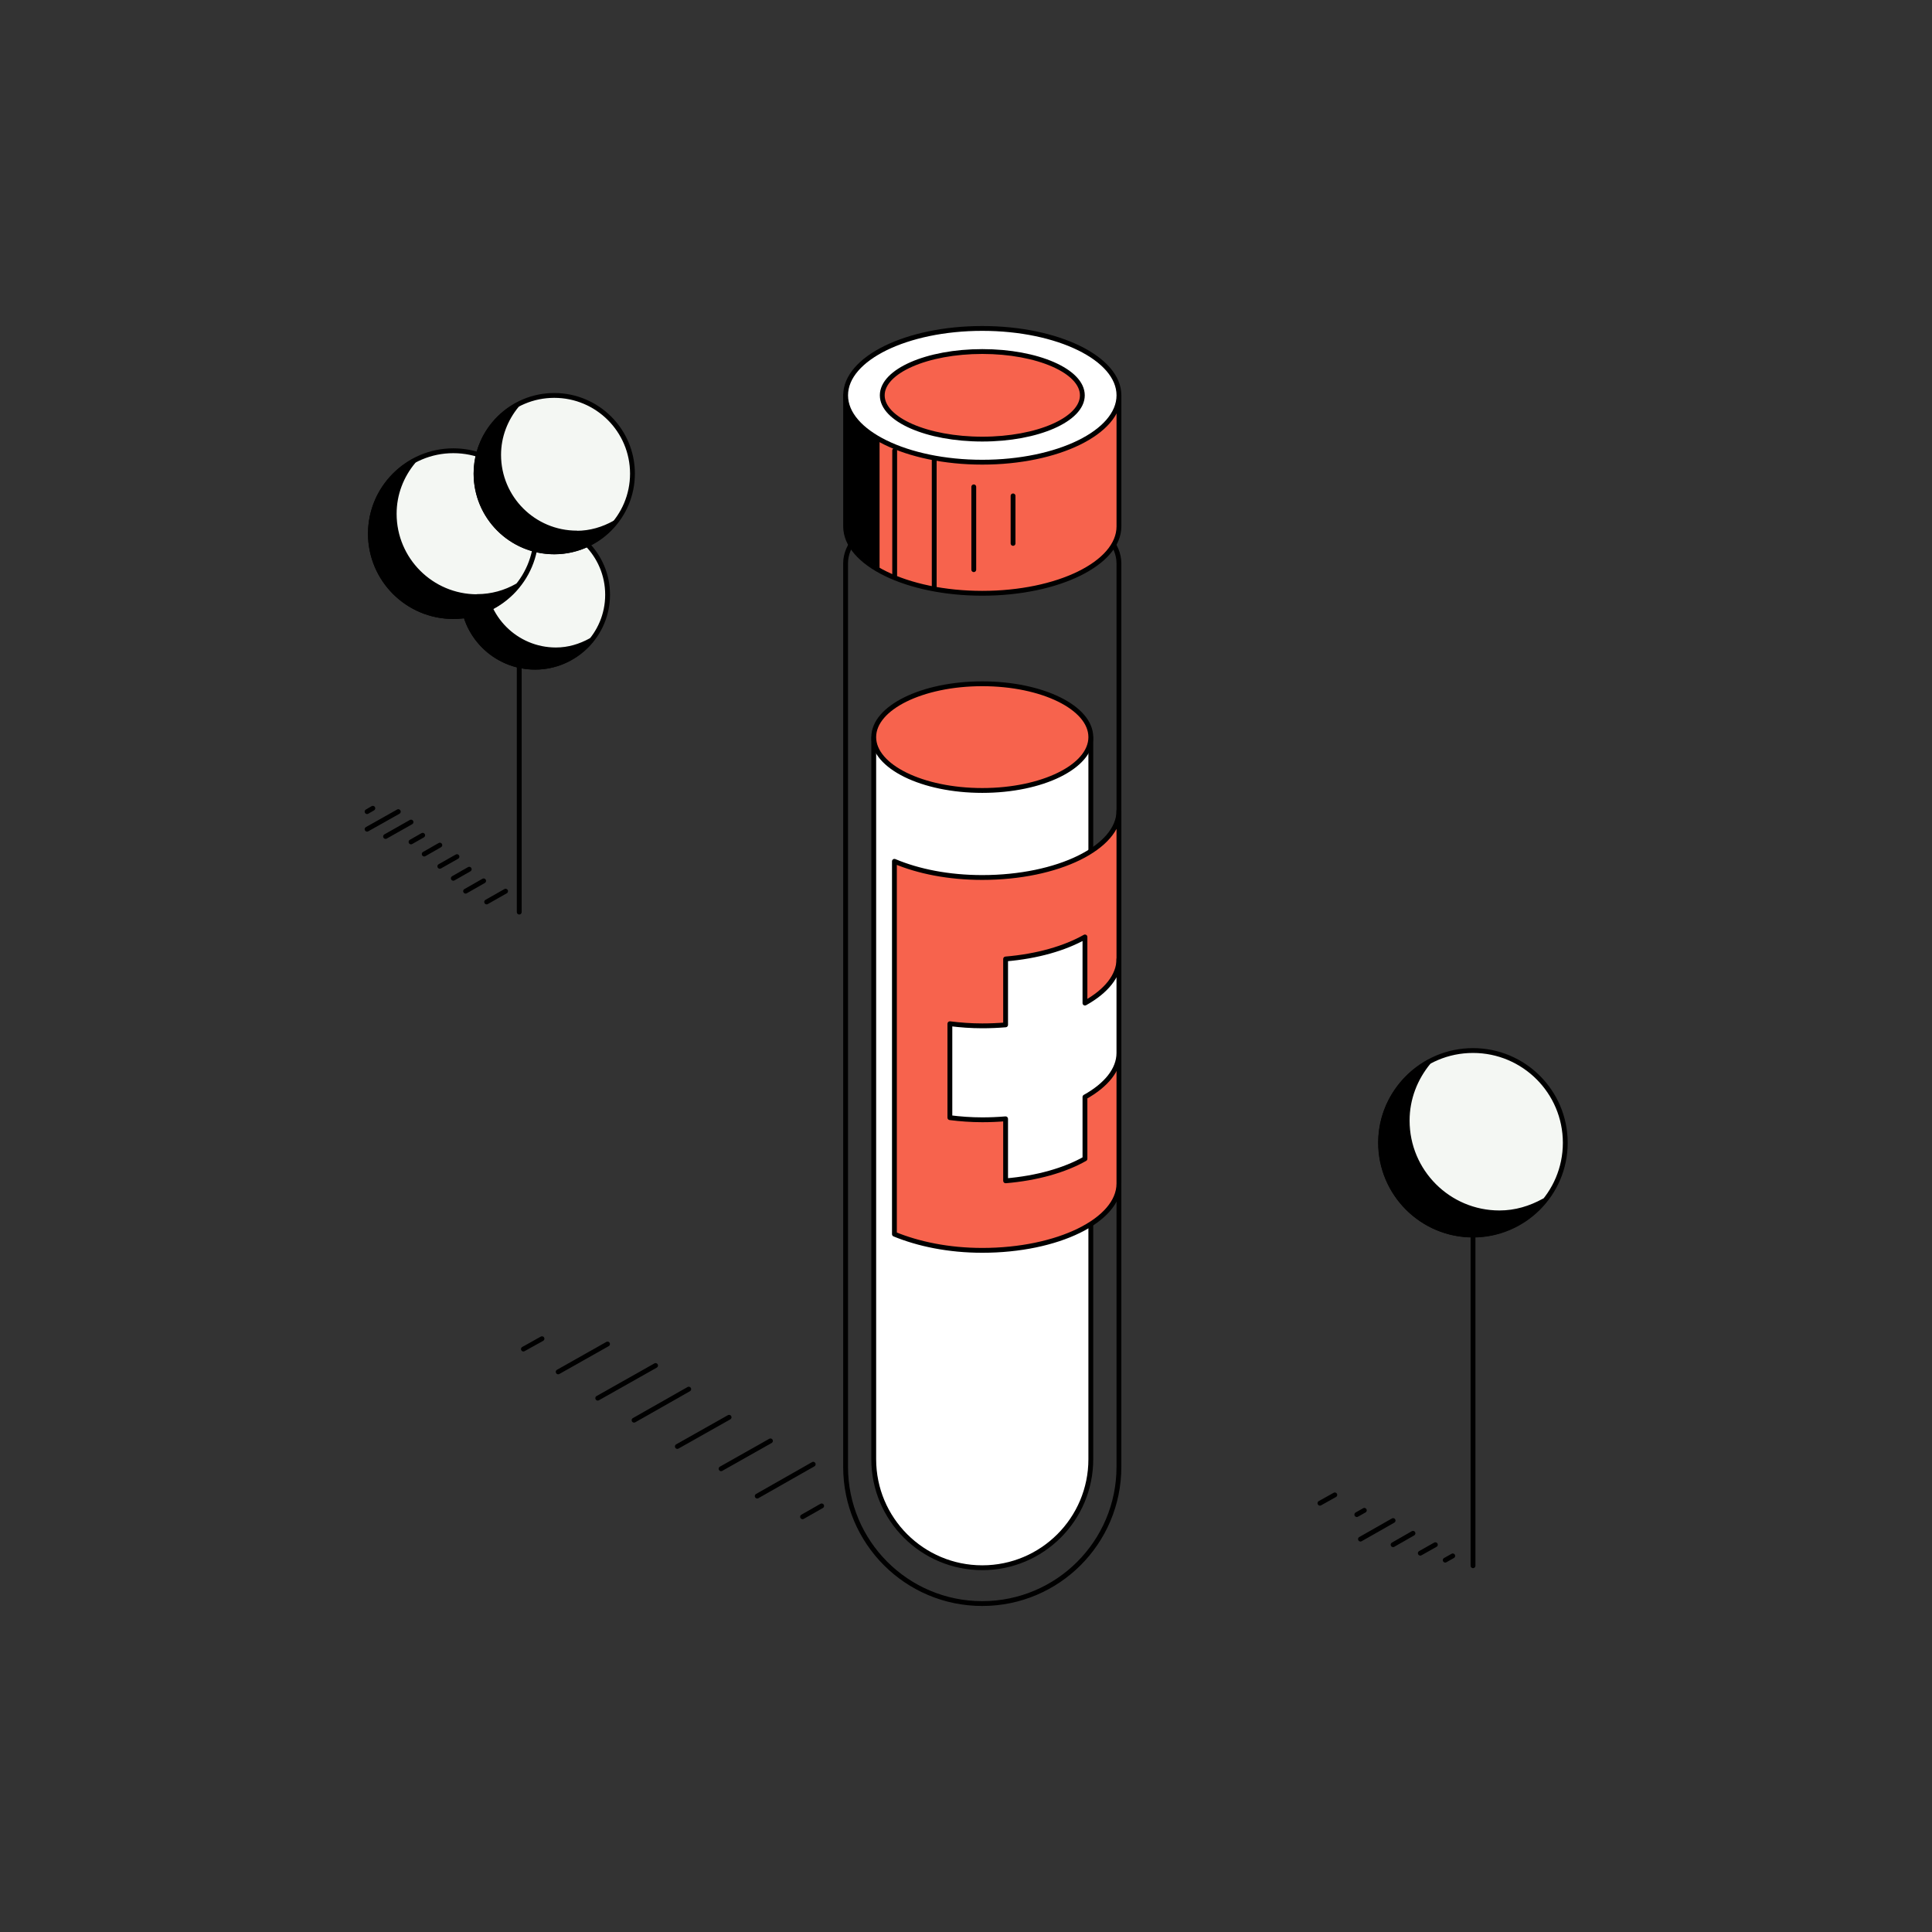 <?xml version="1.0" encoding="utf-8"?>
<svg xmlns="http://www.w3.org/2000/svg" width="200" height="200" viewBox="0 0 200 200" fill="none">
<rect x="0" y="0" width="200" height="200" fill="#333333" stroke="none"/>
<path d="M101.683 51.389C93.882 51.389 87.536 54.493 87.536 58.312V151.852C87.536 159.654 93.854 166 101.683 166C109.485 166 115.831 159.681 115.831 151.852V58.312C115.831 54.493 109.513 51.389 101.683 51.389Z" stroke="black" stroke-width="0.5" stroke-linejoin="round"/>
<path d="M87.538 40.923V54.494C87.538 58.312 93.856 61.416 101.685 61.416C109.515 61.416 115.833 58.312 115.833 54.494V40.923H87.565H87.538Z" fill="#F7634D" stroke="black" stroke-width="0.5" stroke-linejoin="round"/>
<path d="M101.685 47.846C109.499 47.846 115.833 44.746 115.833 40.923C115.833 37.099 109.499 34 101.685 34C93.872 34 87.538 37.099 87.538 40.923C87.538 44.746 93.872 47.846 101.685 47.846Z" fill="white" stroke="black" stroke-width="0.5" stroke-linejoin="round"/>
<path d="M101.687 45.456C107.407 45.456 112.044 43.426 112.044 40.923C112.044 38.419 107.407 36.39 101.687 36.39C95.967 36.39 91.331 38.419 91.331 40.923C91.331 43.426 95.967 45.456 101.687 45.456Z" fill="#F7634D" stroke="black" stroke-width="0.5" stroke-linejoin="round"/>
<path d="M87.537 40.703V54.274C87.537 56.032 88.883 57.598 91.053 58.834V45.263C88.883 44.055 87.537 42.461 87.537 40.703Z" fill="black"/>
<path d="M101.685 71.114C95.477 71.114 90.449 73.586 90.449 76.635V151.056C90.449 157.264 95.477 162.291 101.685 162.291C107.894 162.291 112.921 157.264 112.921 151.056V76.635C112.921 73.586 107.894 71.114 101.685 71.114Z" fill="white" stroke="black" stroke-width="0.5" stroke-linejoin="round"/>
<path d="M101.685 81.828C107.89 81.828 112.921 79.356 112.921 76.306C112.921 73.256 107.89 70.784 101.685 70.784C95.48 70.784 90.449 73.256 90.449 76.306C90.449 79.356 95.48 81.828 101.685 81.828Z" fill="#F7634D" stroke="black" stroke-width="0.5" stroke-linejoin="round"/>
<path d="M92.617 46.637V59.576" stroke="black" stroke-width="0.5" stroke-linecap="round" stroke-linejoin="round"/>
<path d="M96.71 47.489V60.785" stroke="black" stroke-width="0.5" stroke-linecap="round" stroke-linejoin="round"/>
<path d="M100.805 50.4V58.971" stroke="black" stroke-width="0.5" stroke-linecap="round" stroke-linejoin="round"/>
<path d="M104.871 51.335V56.252" stroke="black" stroke-width="0.5" stroke-linecap="round" stroke-linejoin="round"/>
<path d="M101.683 90.838C98.194 90.838 95.062 90.207 92.59 89.163V127.76C95.062 128.776 98.194 129.436 101.683 129.436C109.485 129.436 115.831 126.331 115.831 122.513V83.915C115.831 87.734 109.512 90.838 101.683 90.838Z" fill="#F7634D" stroke="black" stroke-width="0.5" stroke-linejoin="round"/>
<path fill-rule="evenodd" clip-rule="evenodd" d="M104.1 106.094V99.272C107.369 98.998 110.226 98.174 112.314 96.992V103.841C114.504 102.621 115.83 101.021 115.83 99.272V108.997C115.83 110.744 114.502 112.341 112.314 113.56V119.958C110.226 121.14 107.369 121.964 104.1 122.238V115.819C103.314 115.885 102.506 115.92 101.683 115.92C100.529 115.92 99.402 115.837 98.331 115.7V105.975C99.402 106.112 100.529 106.195 101.683 106.195C102.507 106.195 103.315 106.16 104.1 106.094Z" fill="white"/>
<path d="M104.1 99.272L104.079 99.023C103.949 99.034 103.85 99.142 103.85 99.272H104.1ZM104.1 106.094L104.121 106.343C104.25 106.333 104.35 106.224 104.35 106.094H104.1ZM112.314 96.992H112.564C112.564 96.903 112.517 96.821 112.44 96.776C112.363 96.731 112.268 96.731 112.191 96.775L112.314 96.992ZM112.314 103.841H112.064C112.064 103.929 112.111 104.011 112.187 104.056C112.263 104.101 112.358 104.102 112.435 104.059L112.314 103.841ZM116.08 99.272C116.08 99.134 115.968 99.022 115.83 99.022C115.692 99.022 115.58 99.134 115.58 99.272H116.08ZM112.314 113.56L112.192 113.342C112.113 113.386 112.064 113.47 112.064 113.56H112.314ZM112.314 119.958L112.437 120.176C112.515 120.132 112.564 120.048 112.564 119.958H112.314ZM104.1 122.238H103.85C103.85 122.308 103.879 122.375 103.931 122.422C103.982 122.47 104.051 122.493 104.121 122.488L104.1 122.238ZM104.1 115.819H104.35C104.35 115.749 104.32 115.682 104.269 115.635C104.217 115.587 104.148 115.564 104.079 115.569L104.1 115.819ZM98.331 115.7H98.081C98.081 115.826 98.174 115.932 98.299 115.948L98.331 115.7ZM98.331 105.975L98.363 105.727C98.292 105.718 98.22 105.74 98.166 105.787C98.112 105.835 98.081 105.903 98.081 105.975H98.331ZM103.85 99.272V106.094H104.35V99.272H103.85ZM112.191 96.775C110.141 97.934 107.321 98.751 104.079 99.023L104.121 99.521C107.416 99.245 110.31 98.413 112.437 97.21L112.191 96.775ZM112.564 103.841V96.992H112.064V103.841H112.564ZM115.58 99.272C115.58 100.885 114.354 102.419 112.192 103.622L112.435 104.059C114.655 102.823 116.08 101.158 116.08 99.272H115.58ZM116.08 108.997V99.272H115.58V108.997H116.08ZM112.435 113.779C114.652 112.544 116.08 110.881 116.08 108.997H115.58C115.58 110.607 114.352 112.139 112.192 113.342L112.435 113.779ZM112.564 119.958V113.56H112.064V119.958H112.564ZM104.121 122.488C107.416 122.211 110.31 121.379 112.437 120.176L112.191 119.741C110.141 120.9 107.321 121.717 104.079 121.989L104.121 122.488ZM103.85 115.819V122.238H104.35V115.819H103.85ZM101.683 116.17C102.513 116.17 103.328 116.135 104.121 116.068L104.079 115.569C103.3 115.635 102.499 115.67 101.683 115.67V116.17ZM98.299 115.948C99.38 116.086 100.517 116.17 101.683 116.17V115.67C100.541 115.67 99.425 115.588 98.363 115.452L98.299 115.948ZM98.081 105.975V115.7H98.581V105.975H98.081ZM101.683 105.945C100.541 105.945 99.425 105.863 98.363 105.727L98.299 106.223C99.38 106.362 100.517 106.445 101.683 106.445V105.945ZM104.079 105.845C103.301 105.911 102.5 105.945 101.683 105.945V106.445C102.514 106.445 103.328 106.41 104.121 106.343L104.079 105.845Z" fill="black"/>
<path d="M71.297 143.803L65.638 147.017" stroke="black" stroke-width="0.5" stroke-linecap="round" stroke-linejoin="round"/>
<path d="M75.475 146.715L70.118 149.737" stroke="black" stroke-width="0.5" stroke-linecap="round" stroke-linejoin="round"/>
<path d="M85.058 155.891L83.081 157.017" stroke="black" stroke-width="0.5" stroke-linecap="round" stroke-linejoin="round"/>
<path d="M79.756 149.16L74.646 152.045" stroke="black" stroke-width="0.5" stroke-linecap="round" stroke-linejoin="round"/>
<path d="M84.183 151.578L78.386 154.874" stroke="black" stroke-width="0.5" stroke-linecap="round" stroke-linejoin="round"/>
<path d="M62.891 139.133L57.782 142.017" stroke="black" stroke-width="0.5" stroke-linecap="round" stroke-linejoin="round"/>
<path d="M67.865 141.358L61.877 144.737" stroke="black" stroke-width="0.5" stroke-linecap="round" stroke-linejoin="round"/>
<path d="M56.106 138.583L54.183 139.655" stroke="black" stroke-width="0.5" stroke-linecap="round" stroke-linejoin="round"/>
<path d="M55.398 69.067C59.54 69.067 62.898 65.709 62.898 61.567C62.898 57.425 59.54 54.067 55.398 54.067C51.257 54.067 47.899 57.425 47.899 61.567C47.899 65.709 51.257 69.067 55.398 69.067Z" fill="#F4F7F3" stroke="black" stroke-width="0.5" stroke-linecap="round" stroke-linejoin="round"/>
<path d="M57.549 67.278C53.407 67.278 50.049 63.92 50.049 59.778C50.049 57.974 50.708 56.342 51.775 55.04C49.469 56.327 47.884 58.743 47.884 61.567C47.884 65.709 51.242 69.066 55.384 69.066C57.721 69.066 59.777 67.968 61.157 66.305C60.075 66.901 58.867 67.278 57.549 67.278Z" fill="black" stroke="black" stroke-width="0.5" stroke-linecap="round" stroke-linejoin="round"/>
<path d="M46.927 63.826C51.667 63.826 55.509 59.984 55.509 55.244C55.509 50.504 51.667 46.662 46.927 46.662C42.187 46.662 38.345 50.504 38.345 55.244C38.345 59.984 42.187 63.826 46.927 63.826Z" fill="#F4F7F3" stroke="black" stroke-width="0.5" stroke-linecap="round" stroke-linejoin="round"/>
<path d="M49.39 61.771C44.652 61.771 40.808 57.927 40.808 53.189C40.808 51.118 41.561 49.251 42.785 47.776C40.149 49.235 38.345 52.012 38.345 55.244C38.345 59.982 42.189 63.826 46.927 63.826C49.594 63.826 51.963 62.571 53.532 60.657C52.308 61.347 50.912 61.755 49.39 61.755V61.771Z" fill="black" stroke="black" stroke-width="0.5" stroke-linecap="round" stroke-linejoin="round"/>
<path d="M57.376 57.127C61.847 57.127 65.472 53.502 65.472 49.031C65.472 44.56 61.847 40.935 57.376 40.935C52.905 40.935 49.28 44.56 49.28 49.031C49.28 53.502 52.905 57.127 57.376 57.127Z" fill="#F4F7F3" stroke="black" stroke-width="0.5" stroke-linecap="round" stroke-linejoin="round"/>
<path d="M59.714 55.182C55.242 55.182 51.618 51.557 51.618 47.086C51.618 45.141 52.34 43.367 53.485 41.971C50.99 43.352 49.28 45.972 49.28 49.031C49.28 53.503 52.904 57.127 57.376 57.127C59.902 57.127 62.13 55.95 63.605 54.146C62.444 54.789 61.126 55.197 59.698 55.197L59.714 55.182Z" fill="black" stroke="black" stroke-width="0.5" stroke-linecap="round" stroke-linejoin="round"/>
<path d="M53.752 67.686V94.421" stroke="black" stroke-width="0.5" stroke-linecap="round" stroke-linejoin="round"/>
<path d="M45.531 87.486L43.915 88.412" stroke="black" stroke-width="0.5" stroke-linecap="round" stroke-linejoin="round"/>
<path d="M47.304 88.678L45.531 89.682" stroke="black" stroke-width="0.5" stroke-linecap="round" stroke-linejoin="round"/>
<path d="M52.339 92.255L50.378 93.369" stroke="black" stroke-width="0.5" stroke-linecap="round" stroke-linejoin="round"/>
<path d="M48.575 89.981L46.927 90.922" stroke="black" stroke-width="0.5" stroke-linecap="round" stroke-linejoin="round"/>
<path d="M50.065 91.189L48.198 92.255" stroke="black" stroke-width="0.5" stroke-linecap="round" stroke-linejoin="round"/>
<path d="M41.232 84.019L38 85.838" stroke="black" stroke-width="0.5" stroke-linecap="round" stroke-linejoin="round"/>
<path d="M43.757 86.466L42.549 87.156" stroke="black" stroke-width="0.5" stroke-linecap="round" stroke-linejoin="round"/>
<path d="M38.596 83.673L38 84.019" stroke="black" stroke-width="0.5" stroke-linecap="round" stroke-linejoin="round"/>
<path d="M42.549 85.101L39.914 86.592" stroke="black" stroke-width="0.5" stroke-linecap="round" stroke-linejoin="round"/>
<path d="M152.485 127.854C157.76 127.854 162.037 123.578 162.037 118.303C162.037 113.027 157.76 108.751 152.485 108.751C147.21 108.751 142.933 113.027 142.933 118.303C142.933 123.578 147.21 127.854 152.485 127.854Z" fill="#F4F7F3" stroke="black" stroke-width="0.5" stroke-linecap="round" stroke-linejoin="round"/>
<path d="M155.223 125.557C149.948 125.557 145.671 121.28 145.671 116.005C145.671 113.707 146.51 111.629 147.869 109.97C144.932 111.609 142.914 114.686 142.914 118.283C142.914 123.559 147.19 127.835 152.465 127.835C155.443 127.835 158.06 126.436 159.819 124.318C158.44 125.077 156.902 125.557 155.223 125.557Z" fill="black" stroke="black" stroke-width="0.5" stroke-linecap="round" stroke-linejoin="round"/>
<path d="M152.486 128.034V162.085" stroke="black" stroke-width="0.5" stroke-linecap="round" stroke-linejoin="round"/>
<path d="M146.271 158.728L144.212 159.907" stroke="black" stroke-width="0.5" stroke-linecap="round" stroke-linejoin="round"/>
<path d="M148.588 159.907L147.03 160.786" stroke="black" stroke-width="0.5" stroke-linecap="round" stroke-linejoin="round"/>
<path d="M138.178 154.751L136.64 155.611" stroke="black" stroke-width="0.5" stroke-linecap="round" stroke-linejoin="round"/>
<path d="M150.388 161.066L149.608 161.506" stroke="black" stroke-width="0.5" stroke-linecap="round" stroke-linejoin="round"/>
<path d="M141.235 156.35L140.456 156.79" stroke="black" stroke-width="0.5" stroke-linecap="round" stroke-linejoin="round"/>
<path d="M144.213 157.409L140.836 159.328" stroke="black" stroke-width="0.5" stroke-linecap="round" stroke-linejoin="round"/>
</svg>